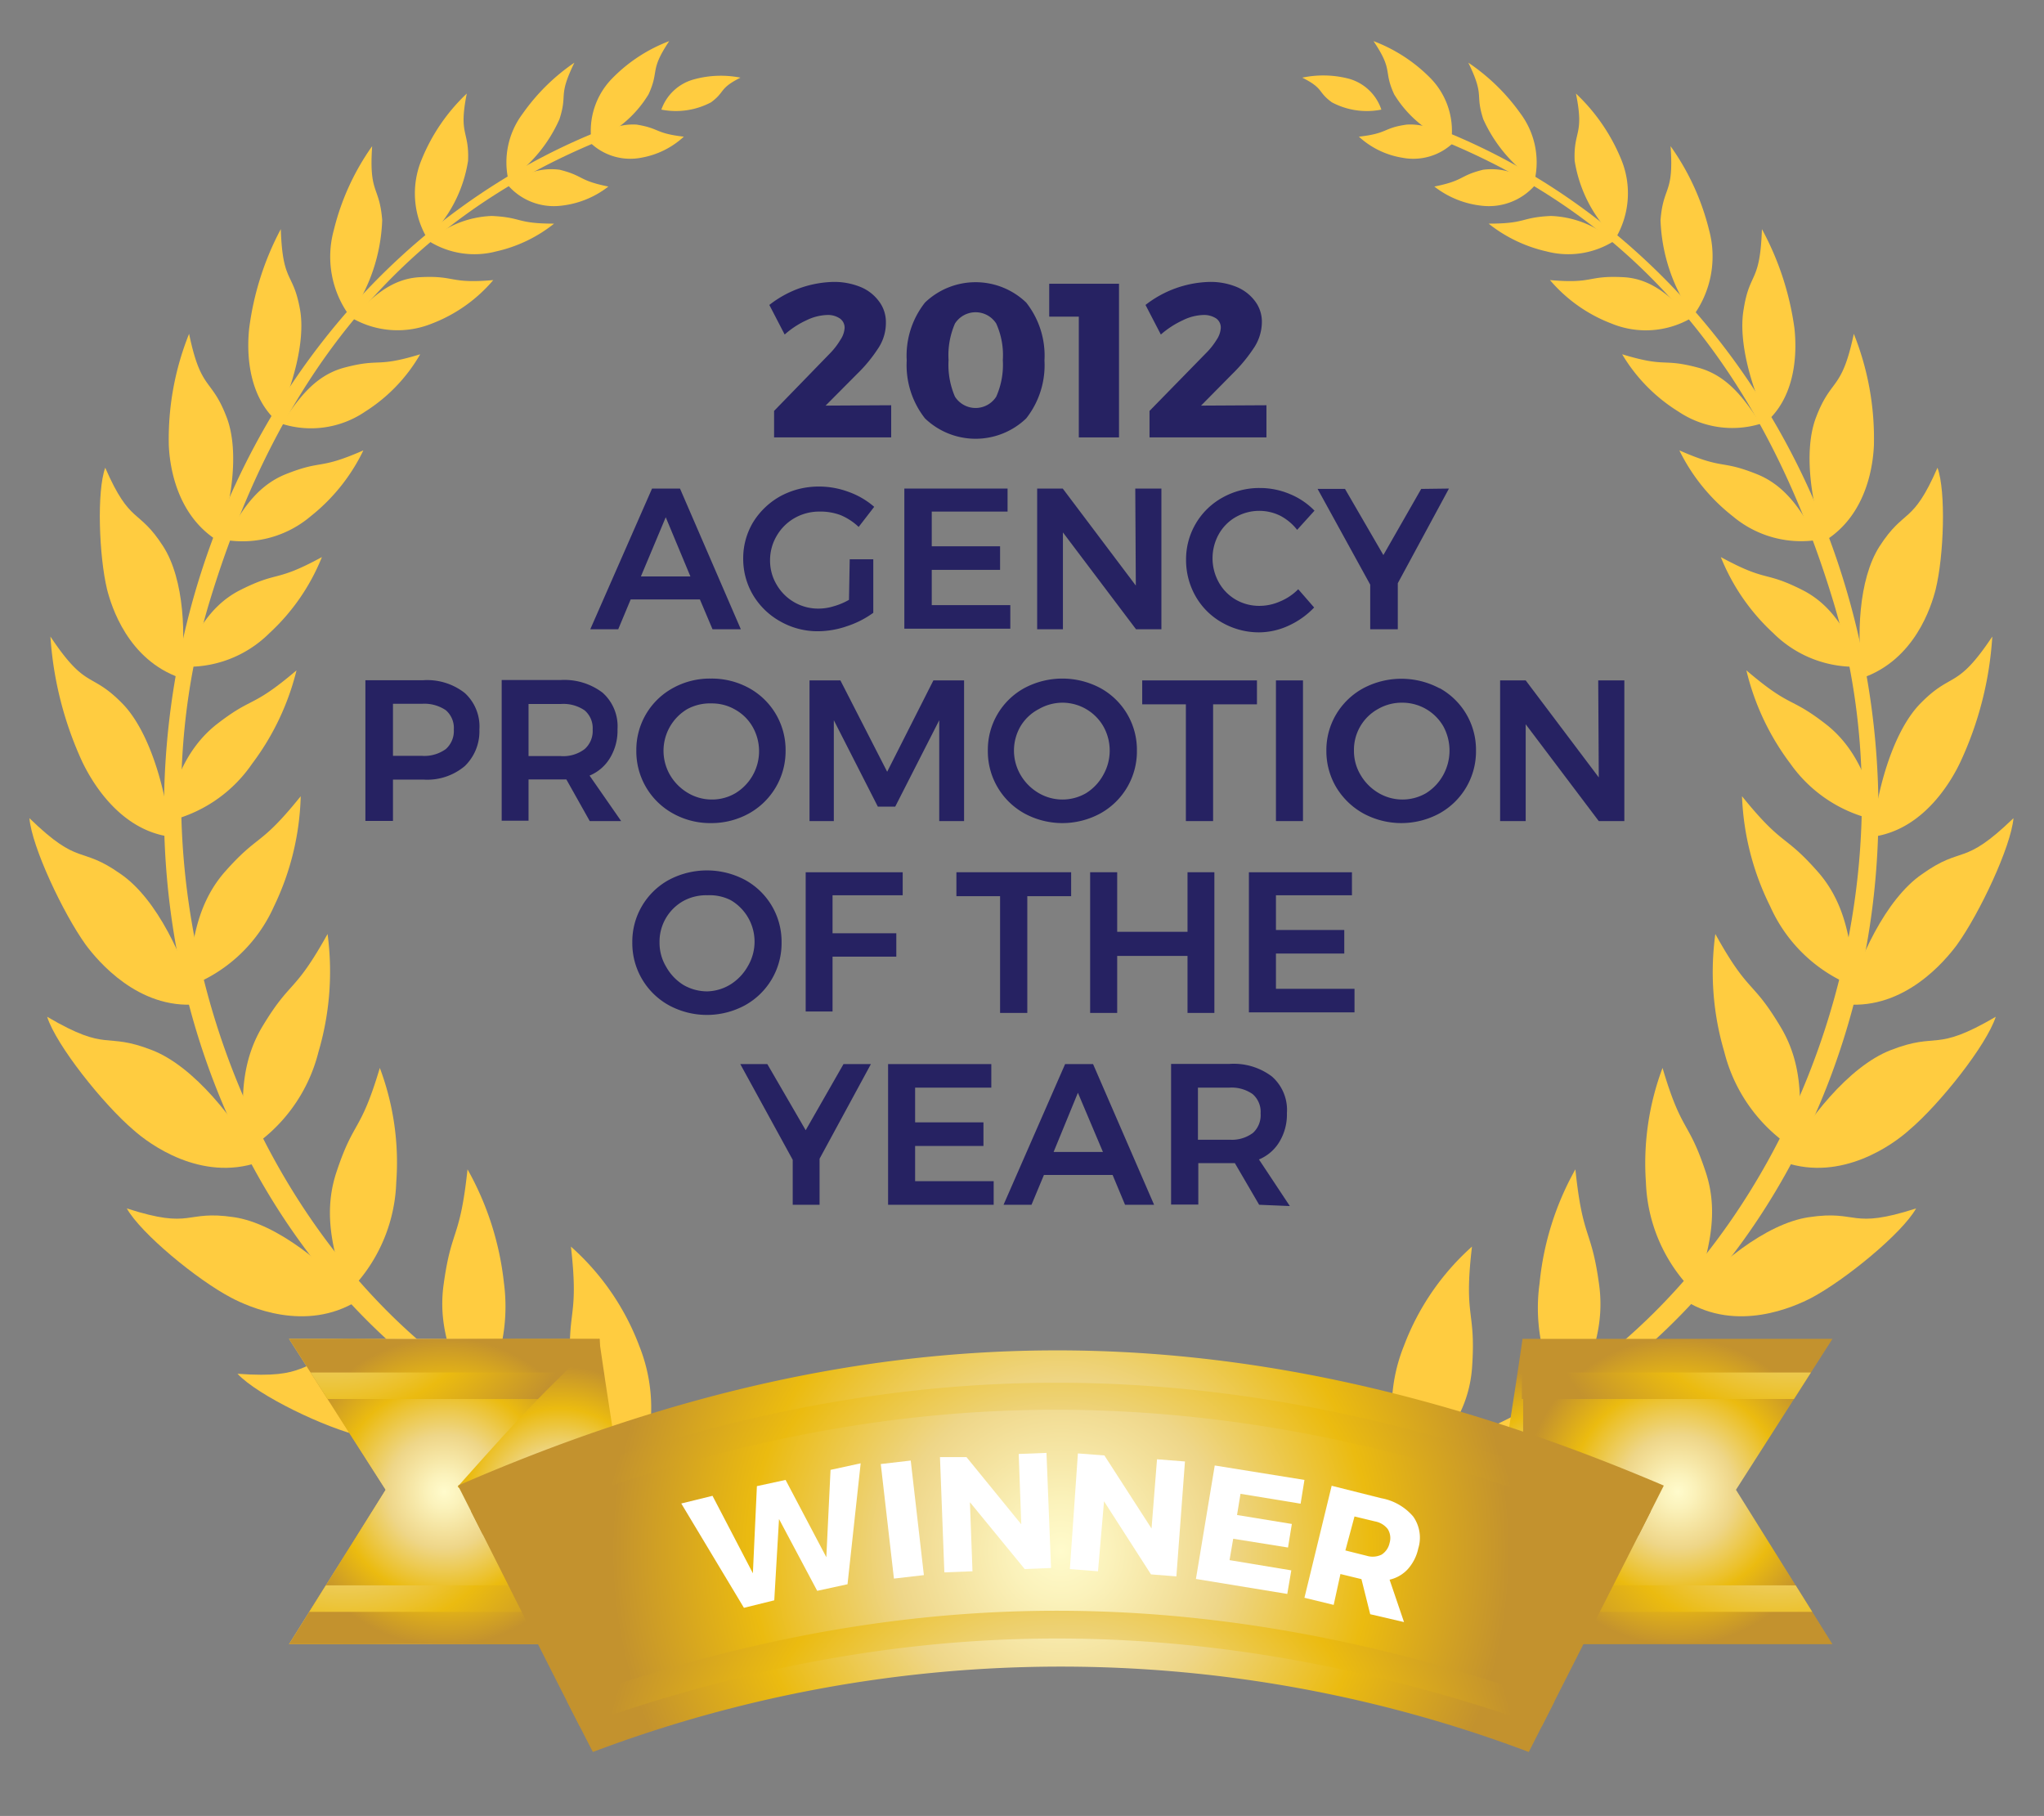 <svg xmlns="http://www.w3.org/2000/svg" xmlns:xlink="http://www.w3.org/1999/xlink" viewBox="0 0 111.88 99.39"><rect x="0" y="0" width="111.88" height="99.39" fill="#808080" stroke="none"/><defs><style>.cls-1{fill:url(#Gold_Radial);}.cls-2{fill:none;}.cls-3{fill:url(#Gold_Radial-2);}.cls-4{isolation:isolate;}.cls-5{fill:#ffcc40;fill-rule:evenodd;}.cls-11,.cls-12,.cls-16,.cls-17,.cls-19,.cls-20,.cls-6{mix-blend-mode:multiply;}.cls-7{fill:url(#Gold_Radial-3);}.cls-8{fill:#262262;}.cls-9{fill:url(#New_Gradient_Swatch);}.cls-10{clip-path:url(#clip-path);}.cls-11{fill:url(#Gold_Radial-5);}.cls-12{fill:url(#Gold_Radial-6);}.cls-13{fill:url(#Gold_Radial-7);}.cls-14{fill:url(#Gold_Radial-8);}.cls-15{clip-path:url(#clip-path-2);}.cls-16{fill:url(#Gold_Radial-9);}.cls-17{fill:url(#Gold_Radial-10);}.cls-18{clip-path:url(#clip-path-3);}.cls-19{fill:url(#Gold_Radial-13);}.cls-20{fill:url(#Gold_Radial-14);}.cls-21{fill:#fff;}</style><radialGradient id="Gold_Radial" cx="24.32" cy="81.64" r="8.43" gradientUnits="userSpaceOnUse"><stop offset="0" stop-color="#fffbcc"/><stop offset="0.11" stop-color="#fbf2bb"/><stop offset="0.34" stop-color="#f0d98e"/><stop offset="0.37" stop-color="#eed688"/><stop offset="0.69" stop-color="#ebbb10"/><stop offset="1" stop-color="#c3922e"/></radialGradient><radialGradient id="Gold_Radial-2" cx="58.07" cy="84.9" r="24.59" xlink:href="#Gold_Radial"/><radialGradient id="Gold_Radial-3" cx="85.49" cy="82.25" r="7.47" xlink:href="#Gold_Radial"/><linearGradient id="New_Gradient_Swatch" x1="15.82" y1="81.64" x2="32.74" y2="81.64" gradientUnits="userSpaceOnUse"><stop offset="0.05" stop-color="#ffcc3e"/><stop offset="0.11" stop-color="#fdc93c"/><stop offset="0.15" stop-color="#f6c037"/><stop offset="0.18" stop-color="#eab12d"/><stop offset="0.2" stop-color="#e1a626"/><stop offset="0.38" stop-color="#f8dd90"/><stop offset="0.67" stop-color="#cb972b"/><stop offset="1" stop-color="#e7aa23"/></linearGradient><clipPath id="clip-path"><polygon class="cls-1" points="21.11 81.54 15.82 89.99 32.83 89.99 32.83 73.28 15.82 73.28 21.11 81.54"/></clipPath><radialGradient id="Gold_Radial-5" cx="18.91" cy="79.14" r="15.17" xlink:href="#Gold_Radial"/><radialGradient id="Gold_Radial-6" cx="18.06" cy="67.49" r="14.56" xlink:href="#Gold_Radial"/><radialGradient id="Gold_Radial-7" cx="30.63" cy="82.25" r="7.47" xlink:href="#Gold_Radial"/><radialGradient id="Gold_Radial-8" cx="91.84" cy="81.64" r="8.41" xlink:href="#Gold_Radial"/><clipPath id="clip-path-2"><polygon class="cls-2" points="95.02 81.54 100.3 89.99 83.3 89.99 83.3 73.28 100.3 73.28 95.02 81.54"/></clipPath><radialGradient id="Gold_Radial-9" cx="97.21" cy="79.14" r="15.18" xlink:href="#Gold_Radial"/><radialGradient id="Gold_Radial-10" cx="98.07" cy="67.49" r="14.56" xlink:href="#Gold_Radial"/><clipPath id="clip-path-3"><path class="cls-3" d="M83.68,95.89a72.55,72.55,0,0,0-51.23,0c-3-5.84-4.42-8.75-7.38-14.58,21.93-9.55,42.13-10.18,66,0Z"/></clipPath><radialGradient id="Gold_Radial-13" cx="58.07" cy="87.49" r="25.44" xlink:href="#Gold_Radial"/><radialGradient id="Gold_Radial-14" cx="58.07" cy="99.97" r="25.44" xlink:href="#Gold_Radial"/></defs><title>Artboard 1</title><g class="cls-4"><g id="Layer_1" data-name="Layer 1"><path class="cls-5" d="M31.25,68.23c.46,4-.25,3.42,0,6.68.23,2.81,2,4.5,3.54,6A9.11,9.11,0,0,0,35,73.69,13.75,13.75,0,0,0,31.25,68.23Z"/><path class="cls-5" d="M20.86,82.46c4.23-.66,3.2-1.52,6.18-2.51,2.55-.85,6.26.22,8.73,1.37-2.13,3.24-5.79,3.28-7,3.25C26.47,84.52,22.23,83.48,20.86,82.46Z"/><path class="cls-5" d="M25.59,64c-.42,3.93-.88,3.16-1.31,6.32C23.91,73,25.05,75.11,26,77a9.87,9.87,0,0,0,1.58-6.81A16.21,16.21,0,0,0,25.59,64Z"/><path class="cls-5" d="M13,75.19c4,.29,3.17-.68,6-1,2.46-.23,5.8,1.32,7.86,2.84-2.46,2.43-5.93,1.87-7,1.6C17.8,78.16,14.11,76.38,13,75.19Z"/><path class="cls-5" d="M20.79,58.45c-1.08,3.61-1.41,2.8-2.37,5.69-.83,2.48-.05,4.7.56,6.66a8.86,8.86,0,0,0,2.71-6.1A14.7,14.7,0,0,0,20.79,58.45Z"/><path class="cls-5" d="M6.94,66.14c3.66,1.18,3.12.07,5.87.48,2.36.35,5.14,2.66,6.75,4.58-2.83,1.74-5.95.33-6.9-.17C10.79,70.05,7.71,67.51,6.94,66.14Z"/><path class="cls-5" d="M17.93,51.12c-1.86,3.34-2,2.45-3.59,5.1C13,58.49,13.26,60.89,13.43,63a8.85,8.85,0,0,0,4-5.42A15.55,15.55,0,0,0,17.93,51.12Z"/><path class="cls-5" d="M2.58,55.65c3.41,2,3.09.79,5.75,1.83,2.29.89,4.6,3.84,5.83,6.13-3.17,1.09-6-1-6.85-1.76C5.65,60.44,3.07,57.2,2.58,55.65Z"/><path class="cls-5" d="M16.46,43.58c-2.28,2.83-2.27,2-4.19,4.18-1.64,1.91-1.78,4.23-2,6.25A8.27,8.27,0,0,0,15,49.6,14.73,14.73,0,0,0,16.46,43.58Z"/><path class="cls-5" d="M1.61,44.78c2.78,2.7,2.74,1.46,5,3.06,2,1.37,3.5,4.69,4.16,7.13-3.21.28-5.42-2.38-6.07-3.25C3.46,50,1.74,46.35,1.61,44.78Z"/><path class="cls-5" d="M16.23,36.69c-2.52,2.14-2.35,1.37-4.43,3C10,41.15,9.47,43.19,8.93,45A7.67,7.67,0,0,0,13.8,41.8,14.09,14.09,0,0,0,16.23,36.69Z"/><path class="cls-5" d="M2.76,34.84c2,3,2.19,1.85,4,3.73,1.52,1.62,2.37,4.91,2.58,7.23-2.87-.37-4.4-3.19-4.84-4.11A19.43,19.43,0,0,1,2.76,34.84Z"/><path class="cls-5" d="M17.62,30.49c-2.59,1.41-2.33.73-4.46,1.8-1.83.92-2.58,2.68-3.3,4.19a6.31,6.31,0,0,0,4.88-1.82A11.46,11.46,0,0,0,17.62,30.49Z"/><path class="cls-5" d="M5.76,25.6c1.38,3.17,1.81,2.18,3.17,4.3,1.17,1.82,1.27,5,.93,7.2-2.86-1-3.76-3.9-4-4.84C5.42,30.43,5.29,26.89,5.76,25.6Z"/><path class="cls-5" d="M19.89,24.65c-2.48,1.09-2.2.49-4.24,1.3-1.75.7-2.57,2.27-3.32,3.6A5.77,5.77,0,0,0,17,28.26,10.31,10.31,0,0,0,19.89,24.65Z"/><path class="cls-5" d="M10.35,18.27c.66,3.18,1.22,2.37,2.06,4.58.72,1.89.23,4.83-.47,6.76-2.38-1.47-2.66-4.33-2.7-5.23A15.4,15.4,0,0,1,10.35,18.27Z"/><path class="cls-5" d="M23,19.39c-2.45.75-2.14.2-4.15.73-1.72.46-2.61,1.87-3.44,3.07A5.27,5.27,0,0,0,20,22.52,9.05,9.05,0,0,0,23,19.39Z"/><path class="cls-5" d="M15.37,12.54c.1,3,.67,2.29,1.05,4.39.33,1.81-.48,4.43-1.3,6.1-1.73-1.6-1.57-4.23-1.48-5.06A15.84,15.84,0,0,1,15.37,12.54Z"/><path class="cls-5" d="M27,15.33c-2.43.21-2.05-.26-4-.16-1.69.08-2.76,1.25-3.73,2.24a5,5,0,0,0,4.37.3A8.3,8.3,0,0,0,27,15.33Z"/><path class="cls-5" d="M20.37,8c-.18,2.66.4,2.13.55,4.05a9.65,9.65,0,0,1-1.78,5.25,5.48,5.48,0,0,1-.87-4.7A13.44,13.44,0,0,1,20.37,8Z"/><path class="cls-5" d="M30.33,12.24c-2.09,0-1.72-.34-3.41-.42a5.49,5.49,0,0,0-3.44,1.38,4.69,4.69,0,0,0,3.68.56A7.81,7.81,0,0,0,30.33,12.24Z"/><path class="cls-5" d="M25.55,5.12c-.46,2.3.14,2,.07,3.68a7.47,7.47,0,0,1-2.23,4.26,4.83,4.83,0,0,1-.31-4.33A10.3,10.3,0,0,1,25.55,5.12Z"/><path class="cls-5" d="M33.3,10.21c-1.65-.33-1.34-.59-2.67-.92a3.49,3.49,0,0,0-2.8.88,3.33,3.33,0,0,0,2.87,1.09A5.09,5.09,0,0,0,33.3,10.21Z"/><path class="cls-5" d="M31.44,3.43c-.92,1.89-.35,1.66-.82,3.1a7.91,7.91,0,0,1-2.79,3.34,4.43,4.43,0,0,1,.78-3.65A11.09,11.09,0,0,1,31.44,3.43Z"/><path class="cls-5" d="M37.43,7.48c-1.58-.18-1.3-.45-2.58-.66a3.21,3.21,0,0,0-2.53,1,3.16,3.16,0,0,0,2.79.81A4.59,4.59,0,0,0,37.43,7.48Z"/><path class="cls-5" d="M36.63,2.25c-1.1,1.65-.52,1.58-1.13,2.91a6.23,6.23,0,0,1-3.12,2.6,4.1,4.1,0,0,1,1.16-3.5A8.63,8.63,0,0,1,36.63,2.25Z"/><path class="cls-5" d="M40.53,4.25c-1.19.6-.82.77-1.61,1.35A4.12,4.12,0,0,1,36.2,6,2.61,2.61,0,0,1,38,4.34,5.55,5.55,0,0,1,40.53,4.25Z"/><path class="cls-5" d="M47.37,86.54c-2.11-1.89-14.62-7.41-14.78-7.47C15.41,73,6,51,11.47,32.93c3.84-12.67,10.73-20.75,21-25.08l.17-.62C22.36,11.41,13.89,20.69,10.49,33.08,5,53.25,14.9,74.18,32.79,80.21a91.87,91.87,0,0,1,8.88,4.4c1.17.8,4.22,2.66,5.34,3.55C47.57,88.6,48.28,87.37,47.37,86.54Z"/><path class="cls-5" d="M80.57,68.23c-.47,4,.24,3.42,0,6.68-.23,2.81-2,4.5-3.55,6a9.15,9.15,0,0,1-.17-7.26A13.76,13.76,0,0,1,80.57,68.23Z"/><path class="cls-5" d="M91,82.46c-4.23-.66-3.2-1.52-6.18-2.51-2.55-.85-6.25.22-8.72,1.37,2.13,3.24,5.78,3.28,7,3.25C85.35,84.52,89.58,83.48,91,82.46Z"/><path class="cls-5" d="M86.23,64c.41,3.93.87,3.16,1.3,6.32.37,2.71-.76,4.84-1.69,6.73a9.79,9.79,0,0,1-1.57-6.81A15.87,15.87,0,0,1,86.23,64Z"/><path class="cls-5" d="M98.79,75.19c-4,.29-3.17-.68-6-1-2.47-.23-5.8,1.32-7.87,2.84,2.46,2.43,5.93,1.87,7,1.6C94,78.16,97.7,76.38,98.79,75.19Z"/><path class="cls-5" d="M91,58.45c1.07,3.61,1.4,2.8,2.36,5.69.83,2.48,0,4.7-.55,6.66a8.89,8.89,0,0,1-2.72-6.1A14.85,14.85,0,0,1,91,58.45Z"/><path class="cls-5" d="M104.88,66.14c-3.66,1.18-3.12.07-5.87.48-2.37.35-5.14,2.66-6.75,4.58,2.82,1.74,5.94.33,6.9-.17C101,70.05,104.11,67.51,104.88,66.14Z"/><path class="cls-5" d="M93.89,51.12c1.85,3.34,2,2.45,3.58,5.1,1.36,2.27,1.08,4.67.91,6.77a8.86,8.86,0,0,1-4-5.42A15.38,15.38,0,0,1,93.89,51.12Z"/><path class="cls-5" d="M109.24,55.65c-3.42,2-3.1.79-5.76,1.83-2.29.89-4.6,3.84-5.82,6.13,3.16,1.09,6-1,6.84-1.76C106.17,60.44,108.74,57.2,109.24,55.65Z"/><path class="cls-5" d="M95.35,43.58c2.29,2.83,2.28,2,4.19,4.18,1.65,1.91,1.78,4.23,2,6.25a8.34,8.34,0,0,1-4.65-4.41A14.73,14.73,0,0,1,95.35,43.58Z"/><path class="cls-5" d="M110.21,44.78c-2.79,2.7-2.75,1.46-5,3.06-2,1.37-3.51,4.69-4.17,7.13,3.22.28,5.42-2.38,6.07-3.25C108.35,50,110.07,46.35,110.21,44.78Z"/><path class="cls-5" d="M95.59,36.69c2.51,2.14,2.34,1.37,4.42,3,1.78,1.43,2.33,3.47,2.87,5.23A7.67,7.67,0,0,1,98,41.8,13.77,13.77,0,0,1,95.59,36.69Z"/><path class="cls-5" d="M109.05,34.84c-2,3-2.19,1.85-4,3.73-1.52,1.62-2.36,4.91-2.57,7.23,2.87-.37,4.4-3.19,4.83-4.11A19,19,0,0,0,109.05,34.84Z"/><path class="cls-5" d="M94.19,30.49c2.59,1.41,2.34.73,4.46,1.8,1.83.92,2.59,2.68,3.3,4.19a6.31,6.31,0,0,1-4.88-1.82A11.46,11.46,0,0,1,94.19,30.49Z"/><path class="cls-5" d="M106.05,25.6c-1.38,3.17-1.8,2.18-3.17,4.3-1.17,1.82-1.26,5-.93,7.2,2.86-1,3.76-3.9,4-4.84C106.4,30.43,106.52,26.89,106.05,25.6Z"/><path class="cls-5" d="M91.92,24.65c2.48,1.09,2.21.49,4.24,1.3,1.75.7,2.57,2.27,3.33,3.6a5.81,5.81,0,0,1-4.64-1.29A10.42,10.42,0,0,1,91.92,24.65Z"/><path class="cls-5" d="M101.47,18.27c-.67,3.18-1.23,2.37-2.07,4.58-.72,1.89-.22,4.83.47,6.76,2.39-1.47,2.66-4.33,2.7-5.23A15.41,15.41,0,0,0,101.47,18.27Z"/><path class="cls-5" d="M88.79,19.39c2.46.75,2.15.2,4.15.73,1.72.46,2.62,1.87,3.44,3.07a5.29,5.29,0,0,1-4.52-.67A9.24,9.24,0,0,1,88.79,19.39Z"/><path class="cls-5" d="M96.44,12.54c-.1,3-.67,2.29-1,4.39-.32,1.81.48,4.43,1.31,6.1,1.73-1.6,1.56-4.23,1.47-5.06A15.84,15.84,0,0,0,96.44,12.54Z"/><path class="cls-5" d="M84.84,15.33c2.43.21,2-.26,4-.16,1.69.08,2.76,1.25,3.73,2.24a4.94,4.94,0,0,1-4.36.3A8.3,8.3,0,0,1,84.84,15.33Z"/><path class="cls-5" d="M91.44,8c.19,2.66-.4,2.13-.55,4.05a9.65,9.65,0,0,0,1.78,5.25,5.52,5.52,0,0,0,.88-4.7A13.44,13.44,0,0,0,91.44,8Z"/><path class="cls-5" d="M81.48,12.24c2.1,0,1.72-.34,3.41-.42a5.49,5.49,0,0,1,3.44,1.38,4.69,4.69,0,0,1-3.68.56A7.88,7.88,0,0,1,81.48,12.24Z"/><path class="cls-5" d="M86.26,5.12c.47,2.3-.14,2-.07,3.68a7.53,7.53,0,0,0,2.23,4.26,4.84,4.84,0,0,0,.32-4.33A10.32,10.32,0,0,0,86.26,5.12Z"/><path class="cls-5" d="M78.51,10.21c1.66-.33,1.34-.59,2.67-.92a3.51,3.51,0,0,1,2.81.88,3.35,3.35,0,0,1-2.88,1.09A5.09,5.09,0,0,1,78.51,10.21Z"/><path class="cls-5" d="M80.37,3.43c.92,1.89.35,1.66.82,3.1A8.05,8.05,0,0,0,84,9.87a4.47,4.47,0,0,0-.77-3.65A11.11,11.11,0,0,0,80.37,3.43Z"/><path class="cls-5" d="M74.38,7.48C76,7.3,75.69,7,77,6.82a3.23,3.23,0,0,1,2.54,1,3.17,3.17,0,0,1-2.8.81A4.59,4.59,0,0,1,74.38,7.48Z"/><path class="cls-5" d="M75.18,2.25c1.11,1.65.52,1.58,1.13,2.91a6.27,6.27,0,0,0,3.12,2.6,4.13,4.13,0,0,0-1.15-3.5A8.67,8.67,0,0,0,75.18,2.25Z"/><path class="cls-5" d="M71.28,4.25c1.2.6.82.77,1.62,1.35A4.08,4.08,0,0,0,75.61,6a2.61,2.61,0,0,0-1.81-1.7A5.59,5.59,0,0,0,71.28,4.25Z"/><path class="cls-5" d="M64.45,86.54c2.1-1.89,14.62-7.41,14.77-7.47C96.4,73,105.84,51,100.35,32.93c-3.84-12.67-10.74-20.75-21-25.08l-.17-.62c10.24,4.18,18.72,13.46,22.11,25.85,5.53,20.17-4.41,41.1-22.29,47.13a91.75,91.75,0,0,0-8.89,4.4c-1.16.8-4.22,2.66-5.34,3.55C64.24,88.6,63.53,87.37,64.45,86.54Z"/><g class="cls-6"><path class="cls-7" d="M79.92,91.23c4.46-3.94,6.69-5.91,11.14-9.86-4.25-4.79-4.26-4.68-7.72-8.11C83.34,73.26,81.23,88.14,79.92,91.23Z"/></g><path class="cls-8" d="M48.78,22.18v1.76H42.37V22.49l3.06-3.15A3.91,3.91,0,0,0,46,18.6a1.31,1.31,0,0,0,.23-.64.61.61,0,0,0-.26-.53,1.17,1.17,0,0,0-.7-.19,2.78,2.78,0,0,0-1.13.29,4.78,4.78,0,0,0-1.19.78l-.84-1.62a5.92,5.92,0,0,1,3.49-1.26,3.83,3.83,0,0,1,1.51.28,2.37,2.37,0,0,1,1,.78,1.87,1.87,0,0,1,.38,1.15A2.51,2.51,0,0,1,48.11,19a8.09,8.09,0,0,1-1.2,1.47l-1.72,1.73Z"/><path class="cls-8" d="M56.17,16.56a4.69,4.69,0,0,1,1,3.17,4.71,4.71,0,0,1-1,3.17,4,4,0,0,1-5.54,0,4.71,4.71,0,0,1-1-3.17,4.69,4.69,0,0,1,1-3.17,4,4,0,0,1,5.54,0Zm-3.9,1.15a4.34,4.34,0,0,0-.35,2,4.39,4.39,0,0,0,.35,2,1.34,1.34,0,0,0,2.26,0,4.3,4.3,0,0,0,.36-2,4.2,4.2,0,0,0-.36-2,1.34,1.34,0,0,0-2.26,0Z"/><path class="cls-8" d="M57.43,15.53h3.82v8.41h-2.2V17.33H57.43Z"/><path class="cls-8" d="M69.32,22.18v1.76h-6.4l0-1.45L66,19.34a3.91,3.91,0,0,0,.59-.74,1.31,1.31,0,0,0,.23-.64.61.61,0,0,0-.25-.53,1.22,1.22,0,0,0-.71-.19,2.7,2.7,0,0,0-1.12.29,5,5,0,0,0-1.2.78l-.84-1.62a5.94,5.94,0,0,1,3.5-1.26,3.75,3.75,0,0,1,1.5.28,2.4,2.4,0,0,1,1,.78,1.86,1.86,0,0,1,.37,1.15A2.59,2.59,0,0,1,68.66,19a8.64,8.64,0,0,1-1.21,1.47l-1.71,1.73Z"/><path class="cls-8" d="M39,34.44l-.69-1.63H34.52l-.68,1.63H32.31l3.38-7.7h1.53l3.33,7.7Zm-3.92-2.89h2.71l-1.35-3.24Z"/><path class="cls-8" d="M46.51,30.61H47.8v2.93a5.19,5.19,0,0,1-1.43.73,4.93,4.93,0,0,1-1.62.28A4.13,4.13,0,0,1,42.69,34a4,4,0,0,1-1.47-1.43,3.88,3.88,0,0,1-.54-2,3.83,3.83,0,0,1,.55-2,4.09,4.09,0,0,1,1.5-1.42,4.42,4.42,0,0,1,2.11-.52,4.65,4.65,0,0,1,1.63.3,4.37,4.37,0,0,1,1.38.81L47,28.84a3.29,3.29,0,0,0-1-.65A3.15,3.15,0,0,0,44.84,28a2.71,2.71,0,0,0-1.34.35,2.65,2.65,0,0,0-1,1,2.61,2.61,0,0,0-.35,1.32,2.55,2.55,0,0,0,.36,1.33,2.62,2.62,0,0,0,2.3,1.31,2.8,2.8,0,0,0,.83-.13,3.57,3.57,0,0,0,.83-.35Z"/><path class="cls-8" d="M49.5,26.74h5.65V28H51v1.9h3.74v1.29H51v1.93h4.3v1.29H49.5Z"/><path class="cls-8" d="M62.14,26.74h1.43v7.7H62.18l-4-5.3v5.3H56.77v-7.7h1.4l4,5.31Z"/><path class="cls-8" d="M70.08,28.23a2.6,2.6,0,0,0-2.44.07,2.47,2.47,0,0,0-.93.94,2.71,2.71,0,0,0,0,2.63,2.5,2.5,0,0,0,.93.95,2.56,2.56,0,0,0,1.31.34,2.78,2.78,0,0,0,1.11-.24,3,3,0,0,0,1-.67l.87,1a4.49,4.49,0,0,1-1.41,1,3.89,3.89,0,0,1-1.62.36,4.06,4.06,0,0,1-2-.53,3.83,3.83,0,0,1-1.45-1.43,4,4,0,0,1-.53-2,3.86,3.86,0,0,1,2-3.42,4.12,4.12,0,0,1,2.06-.52,4.19,4.19,0,0,1,1.62.33,4,4,0,0,1,1.35.91L71,29A2.85,2.85,0,0,0,70.08,28.23Z"/><path class="cls-8" d="M79.31,26.74l-2.8,5.18v2.52H75V32l-2.88-5.24h1.5l2.1,3.62,2.07-3.62Z"/><path class="cls-8" d="M25.44,37.93a2.48,2.48,0,0,1,.8,2,2.64,2.64,0,0,1-.8,2,3.19,3.19,0,0,1-2.25.74H21.51v2.26H20v-7.7h3.16A3.33,3.33,0,0,1,25.44,37.93ZM24.4,41a1.32,1.32,0,0,0,.44-1.07,1.28,1.28,0,0,0-.44-1.06,2.09,2.09,0,0,0-1.29-.35h-1.6v2.85h1.6A2,2,0,0,0,24.4,41Z"/><path class="cls-8" d="M32.28,44.94,31,42.66l-.28,0H28.93v2.26H27.46v-7.7h3.21a3.46,3.46,0,0,1,2.31.69,2.46,2.46,0,0,1,.82,2,2.89,2.89,0,0,1-.39,1.54,2.35,2.35,0,0,1-1.14,1L34,44.94Zm-3.35-3.56h1.74A1.93,1.93,0,0,0,32,41a1.32,1.32,0,0,0,.44-1.07A1.28,1.28,0,0,0,32,38.88a2.05,2.05,0,0,0-1.28-.35H28.93Z"/><path class="cls-8" d="M41,37.66a3.86,3.86,0,0,1,2,3.42,3.9,3.9,0,0,1-2,3.44,4.24,4.24,0,0,1-2.09.53,4.18,4.18,0,0,1-2.08-.53,3.88,3.88,0,0,1-2-3.44,3.85,3.85,0,0,1,2-3.42,4.17,4.17,0,0,1,2.08-.52A4.24,4.24,0,0,1,41,37.66Zm-3.38,1.15a2.65,2.65,0,0,0-.95,3.6,2.76,2.76,0,0,0,1,1,2.56,2.56,0,0,0,1.3.35,2.52,2.52,0,0,0,1.29-.35,2.69,2.69,0,0,0,.94-3.62,2.5,2.5,0,0,0-.94-.94,2.52,2.52,0,0,0-1.29-.35A2.62,2.62,0,0,0,37.62,38.81Z"/><path class="cls-8" d="M44.31,37.24H46l2.56,5,2.53-5h1.68v7.7H51.41V39.42L49,44.15h-.95l-2.41-4.73v5.52H44.31Z"/><path class="cls-8" d="M60.23,37.66a3.85,3.85,0,0,1,2,3.42,3.88,3.88,0,0,1-2,3.44,4.35,4.35,0,0,1-4.16,0,3.88,3.88,0,0,1-2-3.44,3.85,3.85,0,0,1,2-3.42,4.42,4.42,0,0,1,4.16,0Zm-3.37,1.15a2.52,2.52,0,0,0-1,.94,2.64,2.64,0,0,0,0,2.66,2.76,2.76,0,0,0,1,1,2.57,2.57,0,0,0,2.59,0,2.7,2.7,0,0,0,.94-1,2.7,2.7,0,0,0,0-2.66,2.59,2.59,0,0,0-2.23-1.29A2.62,2.62,0,0,0,56.86,38.81Z"/><path class="cls-8" d="M62.52,37.24H68.8v1.31H66.4v6.39H64.91V38.55H62.52Z"/><path class="cls-8" d="M69.84,37.24h1.48v7.7H69.84Z"/><path class="cls-8" d="M78.79,37.66a3.85,3.85,0,0,1,2,3.42,3.88,3.88,0,0,1-2,3.44,4.37,4.37,0,0,1-4.17,0,4,4,0,0,1-1.48-1.43,3.88,3.88,0,0,1-.54-2,3.82,3.82,0,0,1,.54-2,3.88,3.88,0,0,1,1.48-1.42,4.44,4.44,0,0,1,4.17,0Zm-3.37,1.15a2.55,2.55,0,0,0-1.31,2.27,2.55,2.55,0,0,0,.36,1.33,2.76,2.76,0,0,0,1,1,2.57,2.57,0,0,0,2.59,0,2.7,2.7,0,0,0,.94-1,2.77,2.77,0,0,0,0-2.66,2.59,2.59,0,0,0-2.23-1.29A2.6,2.6,0,0,0,75.42,38.81Z"/><path class="cls-8" d="M87.48,37.24h1.43v7.7h-1.4l-4-5.3v5.3H82.11v-7.7h1.4l4,5.31Z"/><path class="cls-8" d="M40.78,48.16a3.85,3.85,0,0,1,2,3.42,3.88,3.88,0,0,1-2,3.44,4.37,4.37,0,0,1-4.17,0,3.88,3.88,0,0,1-2-3.44,3.85,3.85,0,0,1,2-3.42,4.44,4.44,0,0,1,4.17,0Zm-3.37,1.15a2.55,2.55,0,0,0-1.31,2.27,2.55,2.55,0,0,0,.36,1.33,2.73,2.73,0,0,0,.95,1,2.6,2.6,0,0,0,1.31.35A2.55,2.55,0,0,0,40,53.87a2.79,2.79,0,0,0,.94-1,2.63,2.63,0,0,0-.94-3.6A2.55,2.55,0,0,0,38.72,49,2.6,2.6,0,0,0,37.41,49.31Z"/><path class="cls-8" d="M44.1,47.74h5.31V49H45.57v2.08h3.49v1.28H45.57v3H44.1Z"/><path class="cls-8" d="M52.35,47.74h6.28v1.31h-2.4v6.39H54.74V49.05H52.35Z"/><path class="cls-8" d="M59.67,47.74h1.48V51H65V47.74h1.47v7.7H65V52.32H61.15v3.12H59.67Z"/><path class="cls-8" d="M68.36,47.74H74V49H69.84v1.9h3.74v1.29H69.84v1.93h4.3v1.29H68.36Z"/><path class="cls-8" d="M47.67,58.24l-2.81,5.18v2.52H43.39V63.48l-2.87-5.24H42l2.1,3.62,2.07-3.62Z"/><path class="cls-8" d="M48.61,58.24h5.65v1.29H50.09v1.9h3.74v1.29H50.09v1.93h4.3v1.29H48.61Z"/><path class="cls-8" d="M61.58,65.94l-.68-1.63H57.14l-.68,1.63H54.93l3.37-7.7h1.53l3.34,7.7Zm-3.91-2.89h2.7L59,59.81Z"/><path class="cls-8" d="M68.92,65.94l-1.33-2.28h-2v2.27H64.1v-7.7h3.21a3.46,3.46,0,0,1,2.31.69,2.43,2.43,0,0,1,.82,2,2.89,2.89,0,0,1-.39,1.54,2.35,2.35,0,0,1-1.14,1l1.69,2.55Zm-3.35-3.56h1.74A1.92,1.92,0,0,0,68.59,62,1.32,1.32,0,0,0,69,60.94a1.28,1.28,0,0,0-.44-1.06,2,2,0,0,0-1.28-.35H65.57Z"/><polygon class="cls-9" points="21.11 81.54 15.82 89.99 32.74 89.99 32.74 73.28 15.82 73.28 21.11 81.54"/><polygon class="cls-1" points="21.11 81.54 15.82 89.99 32.83 89.99 32.83 73.28 15.82 73.28 21.11 81.54"/><g class="cls-10"><path class="cls-11" d="M38.35,88.22H-.48l13.91-9.17-14-9H38.35V88.22Zm-34-1.45H36.91V71.52H4.39L16.08,79,4.34,86.77Z"/><path class="cls-12" d="M36.54,76.57H-.38l13.21-9.16-13.25-9h37V76.57ZM4.23,75.12H35.09V59.85H4.28l11.1,7.54L4.23,75.12Z"/></g><path class="cls-13" d="M36.2,91.23,25.05,81.37c4.26-4.79,4.28-4.68,7.74-8.11C32.79,73.26,34.88,88.14,36.2,91.23Z"/><polygon class="cls-14" points="95.02 81.54 100.3 89.99 83.37 89.99 83.37 73.28 100.3 73.28 95.02 81.54"/><g class="cls-15"><path class="cls-16" d="M116.61,88.22H77.76V70.06h38.9l-14,9,13.93,9.17Zm-37.4-1.45h32.57L100,79l11.71-7.52H79.21V86.77Z"/><path class="cls-17" d="M116.5,76.57H79.59V58.4h37l-13.26,9,13.21,9.16ZM81,75.12h30.85l-11.14-7.73,11.1-7.54H81V75.12Z"/></g><path class="cls-7" d="M79.92,91.23c4.46-3.94,6.69-5.91,11.14-9.86-4.25-4.79-4.26-4.68-7.72-8.11C83.34,73.26,81.23,88.14,79.92,91.23Z"/><path class="cls-3" d="M83.68,95.89a72.55,72.55,0,0,0-51.23,0c-3-5.84-4.42-8.75-7.38-14.58,21.93-9.55,42.13-10.18,66,0Z"/><g class="cls-18"><path class="cls-19" d="M84,99.29l-.6-.23a72.24,72.24,0,0,0-50.72,0l-.61.23-8-15.84.71-.31c11.52-5,22.34-7.46,33.06-7.46s21.73,2.44,33.49,7.45l.71.31L84,99.29Zm-58-15.14,6.74,13.34a73.64,73.64,0,0,1,50.53,0l6.73-13.33c-11.32-4.74-21.86-7-32.22-7s-20.71,2.29-31.78,7Z"/><path class="cls-20" d="M84,111.78l-.6-.22a72.13,72.13,0,0,0-50.72,0l-.61.22-8-15.85.71-.31c11.52-5,22.34-7.46,33.06-7.46s21.73,2.44,33.49,7.46l.71.31-8,15.85Zm-58-15.13L32.81,110a73.75,73.75,0,0,1,50.53,0l6.73-13.32c-11.32-4.73-21.86-7-32.22-7s-20.71,2.3-31.78,7Z"/></g><path class="cls-21" d="M45.46,80.45l1.65-.36-.72,6.62-1.66.36-2.09-3.93-.26,4.45L40.72,88l-3.43-5.71L39,81.87l2.21,4.24.22-4.77L43,81l2.23,4.23Z"/><path class="cls-21" d="M48.21,80.13l1.64-.19.72,6.27-1.64.19Z"/><path class="cls-21" d="M55.76,79.58l1.52-.06.25,6.3-1.44.06-3-3.66L53.23,86l-1.54.06-.24-6.31,1.45,0,3,3.68Z"/><path class="cls-21" d="M63.33,79.87l1.53.12-.47,6.29L63,86.17l-2.57-4L60.1,86l-1.54-.12L59,79.55l1.45.11,2.58,4Z"/><path class="cls-21" d="M66.49,80.21,71.4,81l-.21,1.3-3.29-.54-.19,1.16,3,.49-.21,1.29-3-.48-.2,1.17,3.38.56-.22,1.29-5-.82Z"/><path class="cls-21" d="M75,88.35l-.48-1.92h0l-1.15-.28L73,87.84l-1.6-.39,1.49-6.13L75.6,82a3,3,0,0,1,1.75,1,2,2,0,0,1,.28,1.75,2.47,2.47,0,0,1-.57,1.13,1.94,1.94,0,0,1-1,.58l.79,2.32Zm-1.36-3.49,1.16.29a1.12,1.12,0,0,0,.82-.06,1,1,0,0,0,.44-.64.93.93,0,0,0-.1-.76,1.14,1.14,0,0,0-.7-.42L74.14,83Z"/></g></g></svg>